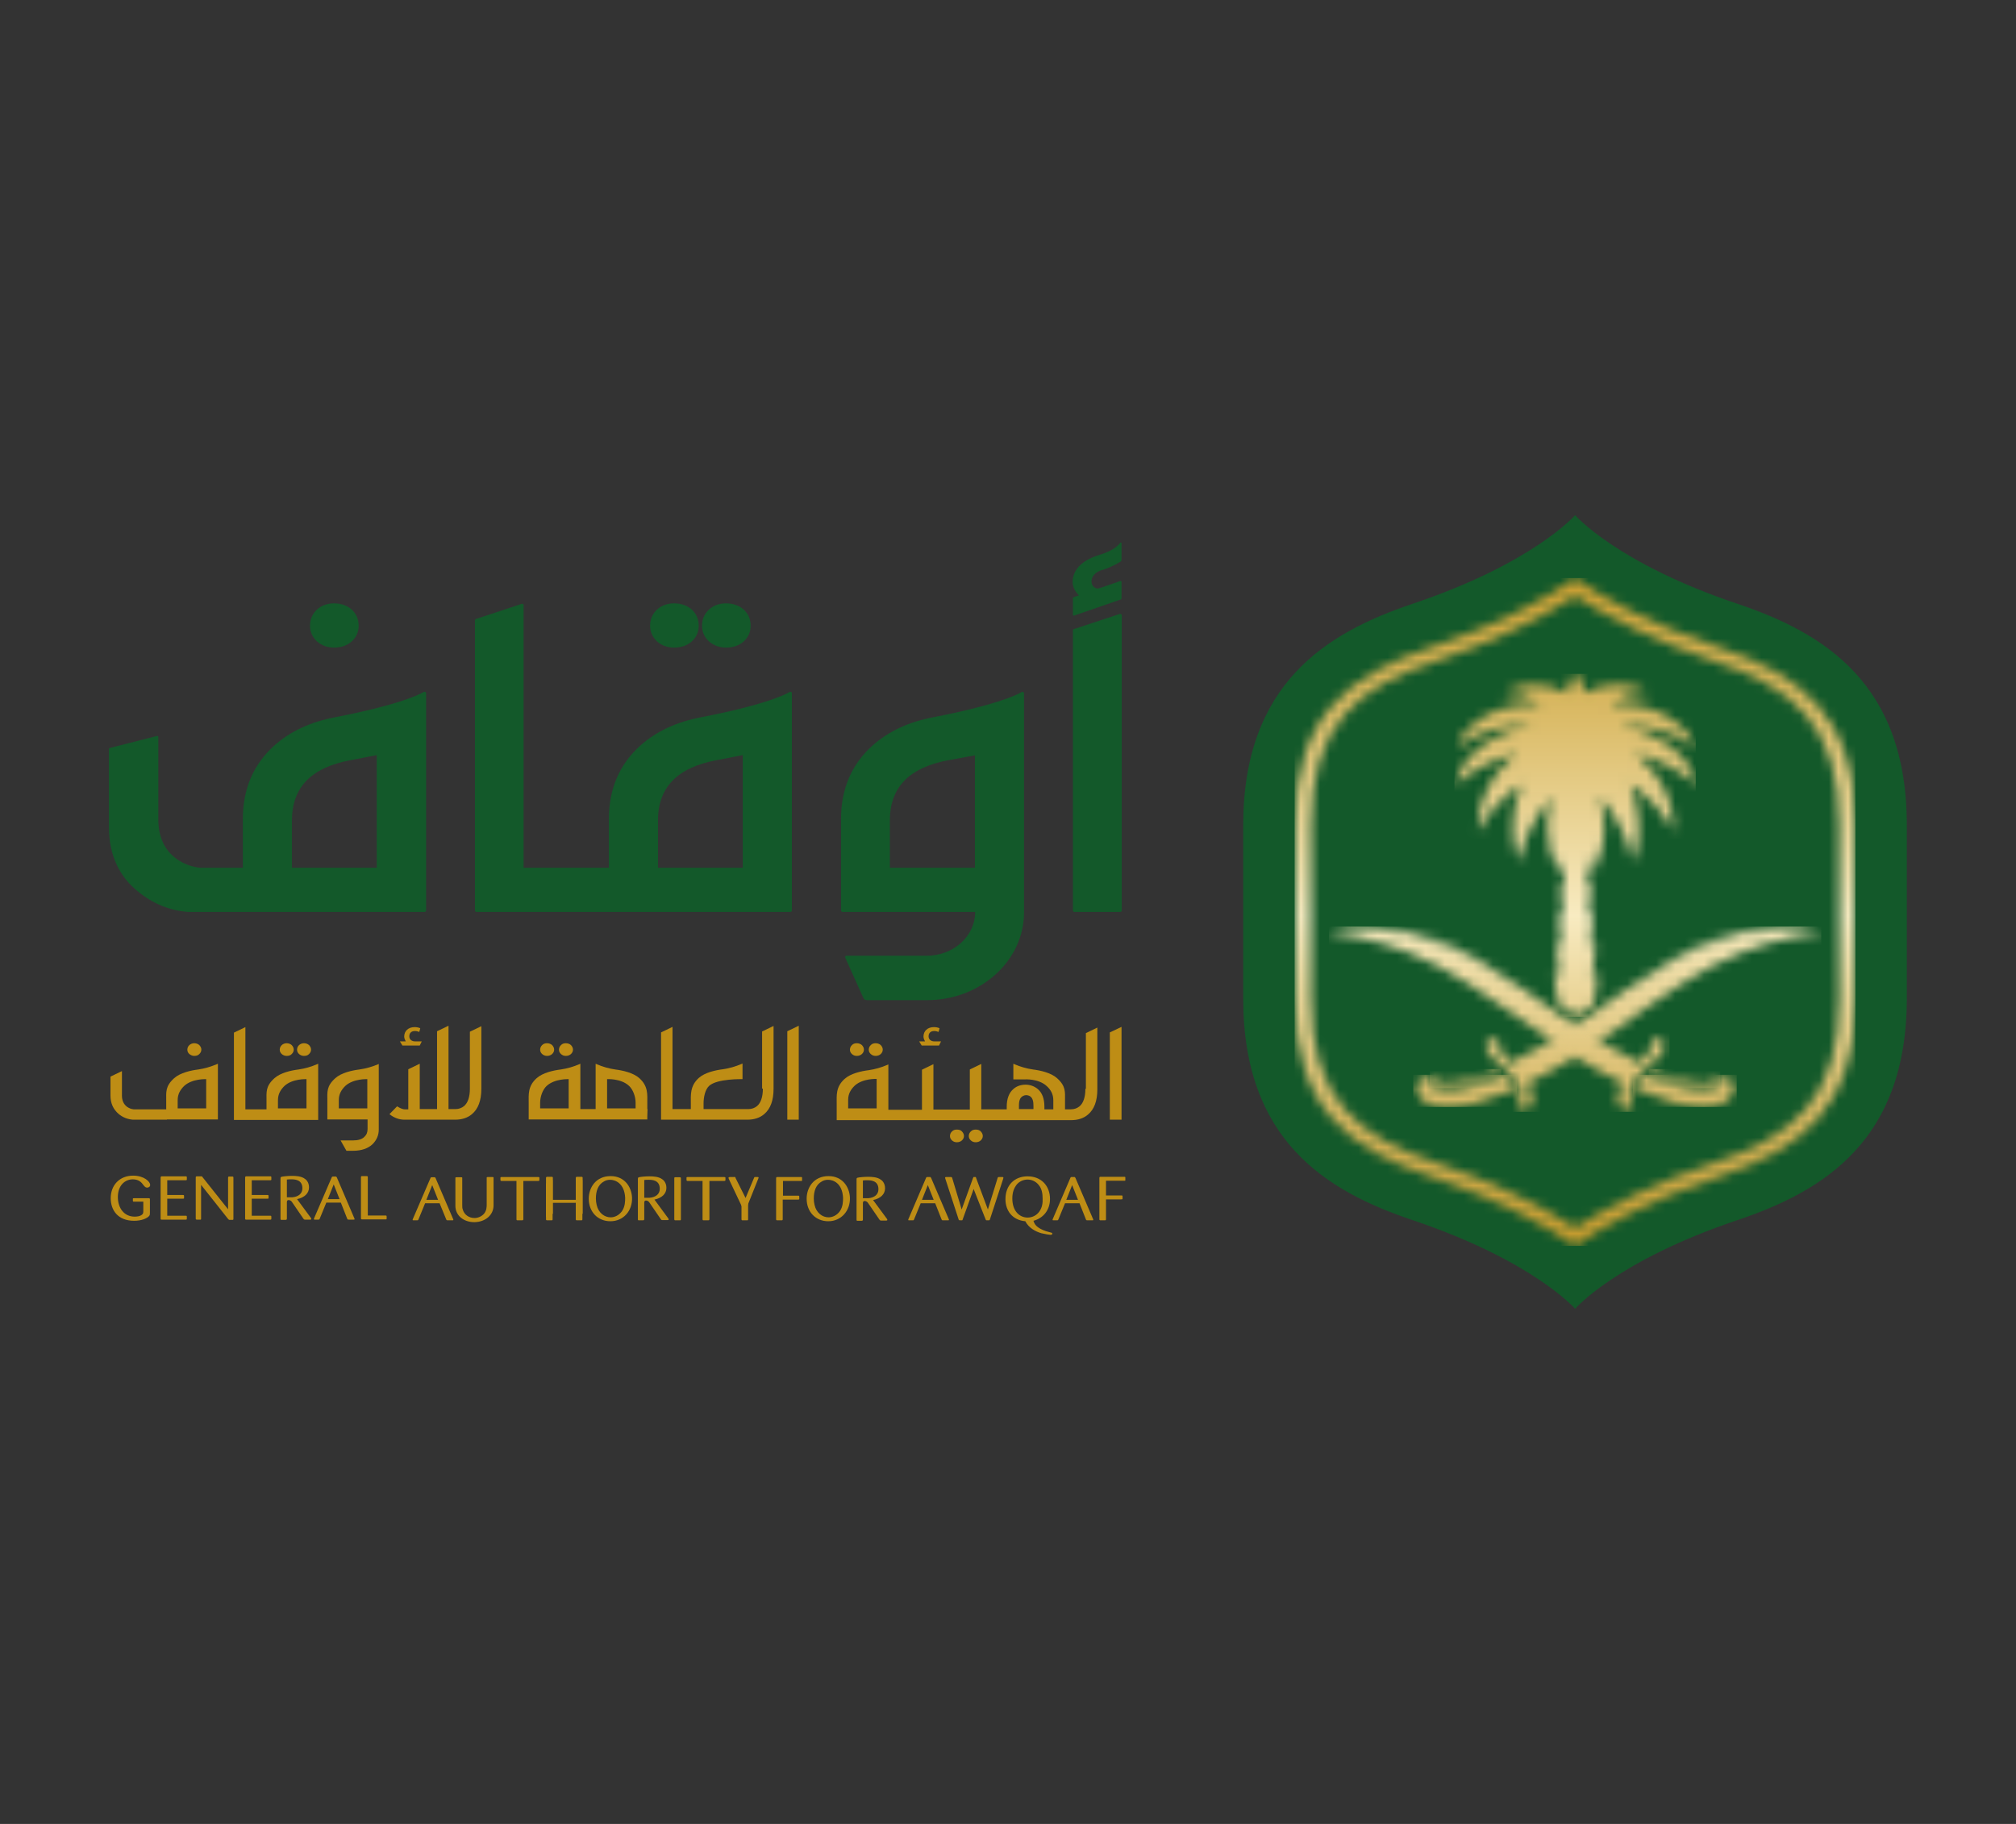 <svg width="210" height="190" viewBox="0 0 210 190" fill="none" xmlns="http://www.w3.org/2000/svg">
<rect x="0" y="0" width="210" height="190" fill="#333333" stroke="none"/>
<path d="M180.992 62.901C168.424 58.679 164.076 53.665 164.076 53.665C164.076 53.665 159.727 58.679 147.133 62.901C138.144 65.924 129.5 71.226 129.5 85.98V95V104.02C129.5 118.798 138.144 124.076 147.133 127.098C159.701 131.321 164.076 136.335 164.076 136.335C164.076 136.335 168.424 131.321 180.992 127.098C189.981 124.076 198.625 118.774 198.625 104.02V95V85.98C198.652 71.202 189.981 65.924 180.992 62.901Z" fill="#13592A"/>
<path d="M34.788 67.46C35.53 67.46 36.167 67.244 36.644 66.812C37.121 66.38 37.36 65.828 37.36 65.181C37.36 64.509 37.121 63.957 36.644 63.501C36.14 63.069 35.53 62.853 34.788 62.853C34.099 62.853 33.489 63.069 33.011 63.501C32.534 63.957 32.295 64.509 32.295 65.181C32.295 65.828 32.534 66.356 33.011 66.812C33.515 67.244 34.099 67.46 34.788 67.46Z" fill="#13592A"/>
<path d="M70.212 67.46C70.954 67.46 71.591 67.244 72.068 66.812C72.546 66.38 72.784 65.828 72.784 65.181C72.784 64.509 72.546 63.957 72.068 63.501C71.564 63.069 70.954 62.853 70.212 62.853C69.523 62.853 68.913 63.069 68.436 63.501C67.958 63.957 67.72 64.509 67.72 65.181C67.72 65.828 67.958 66.356 68.436 66.812C68.913 67.244 69.523 67.46 70.212 67.46Z" fill="#13592A"/>
<path d="M75.621 67.46C76.364 67.46 77 67.244 77.477 66.812C77.954 66.38 78.193 65.828 78.193 65.181C78.193 64.509 77.954 63.957 77.477 63.501C76.974 63.069 76.364 62.853 75.621 62.853C74.932 62.853 74.322 63.069 73.845 63.501C73.367 63.957 73.129 64.509 73.129 65.181C73.129 65.828 73.367 66.356 73.845 66.812C74.349 67.244 74.932 67.46 75.621 67.46Z" fill="#13592A"/>
<path d="M106.432 72.09C105.769 72.474 103.489 73.505 97.151 74.728C94.686 75.208 92.591 76.144 90.867 77.679C88.693 79.647 87.606 82.189 87.606 85.332V94.832C87.606 94.928 87.686 95 87.792 95H101.58C101.58 97.519 99.326 99.558 96.542 99.558H88.163C88.083 99.558 88.004 99.654 88.03 99.726L89.939 103.972C89.992 104.116 90.151 104.188 90.311 104.188H96.568C102.136 104.188 106.67 100.086 106.67 95.048V72.258C106.67 72.09 106.538 72.018 106.432 72.09ZM101.553 90.394H92.697V85.428C92.697 83.461 93.386 81.901 94.765 80.822C95.136 80.534 95.587 80.246 96.171 79.982C96.966 79.623 97.814 79.383 98.663 79.215L101.553 78.687V90.394Z" fill="#13592A"/>
<path d="M82.25 72.09C81.587 72.474 79.307 73.505 72.97 74.728C70.504 75.208 68.409 76.144 66.686 77.679C64.511 79.647 63.424 82.189 63.424 85.332V90.394H54.542V63.022C54.542 62.95 54.462 62.877 54.356 62.901L49.557 64.485C49.504 64.509 49.477 64.557 49.477 64.605V94.856C49.477 94.928 49.557 95 49.636 95H63.61H77.398H82.329C82.409 95 82.489 94.928 82.489 94.856V93.921V72.21C82.489 72.09 82.356 72.018 82.25 72.09ZM77.398 90.394H68.542V85.428C68.542 83.461 69.231 81.901 70.61 80.822C70.981 80.534 71.432 80.246 72.015 79.982C72.811 79.623 73.659 79.383 74.508 79.215L77.371 78.663V90.394H77.398Z" fill="#13592A"/>
<path d="M44.121 72.09C43.458 72.474 41.178 73.505 34.841 74.728C32.375 75.208 30.28 76.144 28.557 77.679C26.383 79.647 25.296 82.189 25.296 85.332V90.394H21.583H20.841C19.939 90.298 19.117 89.986 18.375 89.458C17.129 88.547 16.492 87.179 16.492 85.332V76.768C16.492 76.696 16.413 76.648 16.333 76.672L11.428 77.919C11.375 77.943 11.348 77.967 11.348 78.015V86.124C11.348 89.002 12.356 91.258 14.398 92.889C15.936 94.136 17.659 94.856 19.621 95H21.212H33.621H44.227C44.307 95 44.386 94.928 44.386 94.856V72.21C44.386 72.09 44.227 72.018 44.121 72.09ZM39.269 90.394H30.811H30.413V85.428C30.413 83.461 31.102 81.901 32.481 80.822C32.852 80.534 33.303 80.246 33.886 79.982C34.682 79.623 35.53 79.383 36.379 79.215L39.242 78.663V90.394H39.269Z" fill="#13592A"/>
<path d="M116.64 63.957L111.841 65.54C111.788 65.564 111.761 65.612 111.761 65.66V94.856C111.761 94.928 111.841 95 111.92 95H116.693C116.773 95 116.852 94.928 116.852 94.856V64.077C116.826 63.981 116.72 63.933 116.64 63.957Z" fill="#13592A"/>
<path d="M111.894 64.125L116.746 62.446C116.799 62.422 116.826 62.398 116.826 62.35V60.623C116.826 60.55 116.746 60.502 116.693 60.526L111.841 62.206C111.788 62.23 111.761 62.254 111.761 62.302V64.029C111.735 64.101 111.814 64.149 111.894 64.125Z" fill="#13592A"/>
<path d="M116.826 56.568V58.319C116.826 58.391 116.799 58.463 116.72 58.511C116.428 58.679 115.606 59.159 114.89 59.351C113.167 59.783 113.511 61.582 114.652 61.27C115.765 60.958 112.689 63.237 112.716 63.189C112.769 63.165 112.822 62.374 112.822 62.374C112.822 62.374 111.735 61.702 111.735 60.647C111.735 59.591 112.371 58.463 114.545 57.792C115.924 57.384 116.481 56.832 116.693 56.544C116.746 56.496 116.826 56.52 116.826 56.568Z" fill="#13592A"/>
<mask id="mask0_2_855" style="mask-type:luminance" maskUnits="userSpaceOnUse" x="134" y="60" width="60" height="70">
<path d="M149.598 121.125C141.538 118.414 136.553 114.6 136.553 104.02V95V85.98C136.553 75.376 141.538 71.562 149.598 68.875C155.167 67.004 160.125 64.677 164.076 62.11C168.027 64.677 172.985 67.004 178.553 68.875C186.614 71.586 191.598 75.4 191.598 85.98V95V104.02C191.598 114.624 186.614 118.414 178.553 121.125C172.985 122.996 168.027 125.323 164.076 127.89C160.125 125.323 155.14 122.996 149.598 121.125ZM149.015 67.436C140.53 70.29 134.883 74.537 134.883 85.98V104.02C134.883 115.463 140.53 119.71 149.015 122.564C156.227 124.987 161.053 127.698 164.076 129.785C167.098 127.674 171.924 124.987 179.136 122.564C187.568 119.734 193.216 115.511 193.269 104.212V85.812C193.216 74.513 187.568 70.29 179.136 67.46C171.924 65.037 167.098 62.326 164.076 60.239C161.027 62.326 156.201 65.037 149.015 67.436Z" fill="white"/>
</mask>
<g mask="url(#mask0_2_855)">
<path d="M193.269 60.215H134.856V129.785H193.269V60.215Z" fill="url(#paint0_linear_2_855)"/>
</g>
<mask id="mask1_2_855" style="mask-type:luminance" maskUnits="userSpaceOnUse" x="151" y="70" width="26" height="36">
<path d="M164.076 70.195C164.049 70.195 164.023 70.195 164.023 70.218C163.996 70.266 163.943 70.338 163.917 70.362C163.598 70.914 163.333 71.49 163.201 72.114C163.201 72.162 163.121 72.186 163.095 72.162C162.193 71.634 161.08 71.322 159.886 71.322C158.72 71.322 157.659 71.61 156.758 72.066C156.705 72.09 156.731 72.162 156.784 72.186C158.11 72.258 159.356 72.641 160.364 73.289C160.417 73.313 160.39 73.409 160.311 73.385C160.072 73.361 159.833 73.361 159.595 73.361C155.962 73.337 152.86 75.184 151.773 77.679C151.746 77.727 151.826 77.775 151.905 77.751C153.761 76.384 156.36 75.496 159.223 75.544C159.303 75.544 159.33 75.64 159.25 75.664C155.405 76.36 152.383 78.663 151.587 81.614C151.561 81.662 151.667 81.71 151.72 81.662C153.284 80.294 155.352 79.191 157.739 78.519C157.818 78.495 157.871 78.567 157.818 78.615C155.458 80.582 154 83.101 153.947 86.052C153.947 86.148 153.947 86.268 153.947 86.364C153.947 86.436 154.053 86.46 154.08 86.412C155.034 84.66 156.492 83.125 158.295 81.806C158.348 81.758 158.428 81.806 158.428 81.877C157.898 83.173 157.606 84.564 157.58 86.028C157.553 87.227 157.739 88.403 158.083 89.554C158.11 89.626 158.216 89.626 158.242 89.554C158.773 87.251 159.886 85.116 161.477 83.245C161.53 83.197 161.636 83.221 161.61 83.293C161.345 84.205 161.212 85.14 161.186 86.1C161.186 87.779 161.583 89.386 162.326 90.874C162.352 90.946 162.458 90.922 162.458 90.85C162.511 90.25 162.617 89.674 162.75 89.099C162.83 90.106 162.883 91.138 162.962 92.145C162.962 92.169 162.962 92.169 162.936 92.169C162.83 92.169 162.723 92.169 162.591 92.169C162.564 92.169 162.564 92.193 162.564 92.193C162.644 93.225 162.723 94.232 162.83 95.264C162.83 95.288 162.83 95.288 162.803 95.288H162.75C162.75 95.288 162.75 95.288 162.723 95.288C162.617 95.288 162.511 95.288 162.379 95.288C162.352 95.288 162.352 95.312 162.352 95.312C162.458 96.343 162.538 97.351 162.644 98.383V98.407C162.591 98.407 162.511 98.407 162.458 98.407H162.432C162.326 98.407 162.22 98.407 162.114 98.407C162.087 98.407 162.087 98.431 162.087 98.431C162.193 99.462 162.326 100.494 162.458 101.501V101.525C162.405 101.525 162.326 101.525 162.246 101.525H162.22C162.114 101.525 162.008 101.525 161.902 101.525C161.875 101.525 161.875 101.549 161.875 101.549C162.008 102.581 162.299 104.548 162.299 104.548L164.155 105.867L166.011 104.668C166.011 104.668 166.277 102.605 166.436 101.549C166.436 101.525 166.436 101.525 166.409 101.525C166.303 101.525 166.197 101.525 166.091 101.525C166.091 101.525 166.091 101.525 166.064 101.525C165.985 101.525 165.932 101.525 165.852 101.525V101.501C165.985 100.47 166.091 99.438 166.223 98.407C166.223 98.383 166.197 98.383 166.197 98.383C166.091 98.383 165.985 98.383 165.879 98.383C165.879 98.383 165.879 98.383 165.852 98.383C165.799 98.383 165.72 98.383 165.667 98.383V98.359C165.773 97.327 165.879 96.296 165.958 95.264C165.958 95.24 165.958 95.24 165.932 95.24C165.826 95.24 165.72 95.24 165.587 95.24C165.561 95.24 165.534 95.24 165.508 95.24H165.481C165.561 94.208 165.64 93.177 165.746 92.145C165.746 92.121 165.746 92.121 165.72 92.121C165.614 92.121 165.508 92.121 165.375 92.121H165.348L165.322 92.097C165.402 91.09 165.455 90.058 165.534 89.05C165.693 89.626 165.773 90.202 165.826 90.802C165.826 90.874 165.932 90.874 165.958 90.826C166.701 89.338 167.125 87.731 167.098 86.052C167.098 85.092 166.939 84.157 166.674 83.245C166.648 83.173 166.754 83.149 166.807 83.197C168.398 85.092 169.511 87.203 170.042 89.53C170.068 89.602 170.174 89.602 170.201 89.53C170.545 88.379 170.731 87.203 170.705 86.004C170.678 84.54 170.386 83.149 169.856 81.853C169.83 81.806 169.909 81.758 169.989 81.782C171.792 83.077 173.25 84.636 174.205 86.388C174.231 86.436 174.337 86.412 174.337 86.364C174.337 86.268 174.337 86.148 174.337 86.052C174.284 83.125 172.826 80.582 170.492 78.615C170.439 78.567 170.492 78.495 170.572 78.519C172.932 79.191 175.027 80.294 176.591 81.662C176.644 81.71 176.723 81.662 176.723 81.614C175.928 78.663 172.905 76.36 169.061 75.664C168.981 75.64 168.981 75.544 169.087 75.544C171.951 75.496 174.549 76.384 176.405 77.751C176.458 77.799 176.564 77.751 176.538 77.679C175.451 75.184 172.348 73.337 168.716 73.361C168.477 73.361 168.239 73.385 168 73.385C167.92 73.385 167.894 73.313 167.947 73.265C168.955 72.641 170.174 72.234 171.527 72.162C171.606 72.162 171.633 72.09 171.553 72.042C170.652 71.562 169.564 71.274 168.424 71.298C167.231 71.298 166.117 71.61 165.216 72.138C165.163 72.162 165.11 72.138 165.11 72.09C164.951 71.466 164.712 70.89 164.394 70.338C164.367 70.314 164.341 70.242 164.288 70.195C164.129 70.195 164.102 70.195 164.076 70.195Z" fill="white"/>
</mask>
<g mask="url(#mask1_2_855)">
<path d="M176.644 70.195H151.508V105.915H176.644V70.195Z" fill="url(#paint1_linear_2_855)"/>
</g>
<mask id="mask2_2_855" style="mask-type:luminance" maskUnits="userSpaceOnUse" x="148" y="111" width="9" height="3">
<path d="M154.636 111.913C152.754 112.609 151.561 112.801 150.871 112.824C150.102 112.848 149.811 112.705 149.731 112.681C149.678 112.561 149.572 112.465 149.466 112.393C149.466 112.393 149.333 112.297 149.174 112.345C149.121 112.369 149.042 112.393 148.989 112.465C148.936 112.513 148.909 112.609 148.909 112.705C148.909 112.801 148.962 112.896 149.042 112.968C149.095 113.016 149.148 113.04 149.201 113.064C149.254 113.088 149.333 113.136 149.386 113.16C149.519 113.208 149.678 113.256 149.837 113.28C149.996 113.304 150.182 113.328 150.367 113.328C150.553 113.328 150.739 113.328 150.951 113.328C151.348 113.304 151.773 113.232 152.25 113.136C153.152 112.944 154.159 112.609 155.22 112.177C155.591 112.033 155.989 111.865 156.386 111.673C156.36 111.625 156.068 111.361 156.042 111.337C155.564 111.577 155.087 111.745 154.636 111.913Z" fill="white"/>
</mask>
<g mask="url(#mask2_2_855)">
<path d="M156.386 111.361H148.936V113.352H156.386V111.361Z" fill="url(#paint2_linear_2_855)"/>
</g>
<mask id="mask3_2_855" style="mask-type:luminance" maskUnits="userSpaceOnUse" x="147" y="111" width="12" height="5">
<path d="M155.379 112.513C154.292 112.92 153.258 113.232 152.303 113.4C152.064 113.448 151.826 113.472 151.614 113.496C151.402 113.52 151.163 113.544 150.977 113.544C150.553 113.544 150.182 113.52 149.837 113.448C149.678 113.4 149.519 113.352 149.36 113.28C149.28 113.256 149.227 113.208 149.174 113.16C149.121 113.112 149.068 113.088 149.015 113.04C148.962 112.992 148.936 112.944 148.909 112.872C148.883 112.824 148.883 112.753 148.883 112.705C148.883 112.585 148.936 112.489 148.989 112.417C149.042 112.345 149.121 112.297 149.201 112.297C149.254 112.297 149.307 112.297 149.333 112.297C149.042 112.129 148.644 112.105 148.299 112.249C147.239 112.657 147.557 113.736 147.689 114C147.981 114.6 148.644 115.056 149.545 115.247C149.917 115.319 150.288 115.367 150.739 115.367C152.462 115.367 154.716 114.768 157.42 113.592C157.527 113.544 157.633 113.496 157.739 113.448C157.792 113.424 158.057 113.304 158.057 113.304C157.924 113.184 157.686 112.92 157.473 112.705C157.235 112.441 156.89 112.105 156.731 111.985C156.705 111.961 155.83 112.321 155.379 112.513Z" fill="white"/>
</mask>
<g mask="url(#mask3_2_855)">
<path d="M158.03 111.961H147.212V115.319H158.03V111.961Z" fill="url(#paint3_linear_2_855)"/>
</g>
<mask id="mask4_2_855" style="mask-type:luminance" maskUnits="userSpaceOnUse" x="154" y="96" width="36" height="20">
<path d="M170.28 102.965C170.439 102.869 170.572 102.773 170.731 102.653C170.89 102.557 171.023 102.461 171.182 102.365C171.341 102.269 171.473 102.173 171.633 102.077C171.924 101.885 172.216 101.693 172.534 101.501C173.144 101.117 173.727 100.758 174.337 100.398C174.947 100.038 175.53 99.702 176.14 99.39C177.333 98.742 178.553 98.215 179.746 97.807C179.826 97.783 179.905 97.759 179.958 97.735C179.985 97.735 180.038 97.711 180.064 97.711C180.091 97.711 180.144 97.687 180.17 97.687C180.25 97.663 180.33 97.639 180.383 97.615C180.462 97.591 180.542 97.567 180.595 97.543C180.621 97.543 180.674 97.519 180.701 97.519C180.727 97.519 180.78 97.495 180.807 97.495C180.886 97.471 180.966 97.447 181.019 97.447C181.098 97.423 181.178 97.423 181.231 97.399C181.258 97.399 181.311 97.375 181.337 97.375L181.443 97.351C181.523 97.327 181.602 97.327 181.655 97.303C181.735 97.279 181.788 97.279 181.867 97.255C181.894 97.255 181.947 97.231 181.973 97.231C182 97.231 182.053 97.207 182.08 97.207C182.159 97.183 182.212 97.183 182.292 97.159C182.583 97.111 182.848 97.063 183.114 97.015C183.67 96.919 184.201 96.871 184.705 96.823C185.208 96.775 185.765 96.799 186.216 96.799C186.693 96.799 187.144 96.847 187.542 96.895C187.117 96.871 186.64 96.847 186.136 96.847C185.686 96.847 185.208 96.871 184.705 96.919C184.201 96.967 183.67 97.015 183.14 97.111C182.875 97.159 182.583 97.207 182.318 97.255C182.239 97.279 182.186 97.279 182.106 97.303C182.08 97.303 182.027 97.327 182 97.327C181.973 97.327 181.92 97.351 181.894 97.351C181.814 97.375 181.761 97.375 181.682 97.399C181.602 97.423 181.549 97.423 181.47 97.447C181.443 97.447 181.39 97.471 181.364 97.471C181.337 97.471 181.284 97.495 181.258 97.495C181.178 97.519 181.098 97.543 181.045 97.543C180.966 97.567 180.886 97.591 180.833 97.591C180.807 97.591 180.754 97.615 180.727 97.615C180.701 97.615 180.648 97.639 180.621 97.639C180.542 97.663 180.489 97.687 180.409 97.711C180.33 97.735 180.25 97.759 180.197 97.783C180.17 97.783 180.117 97.807 180.091 97.807C180.064 97.807 180.011 97.831 179.985 97.831C179.905 97.855 179.826 97.879 179.773 97.903C175.928 99.054 171.314 102.365 169.883 103.229C170.015 103.157 170.148 103.061 170.28 102.965ZM184.625 96.559C182.61 96.679 180.462 97.159 178.261 97.999C175.583 99.03 173.038 100.638 169.989 102.701C166.621 105.004 163.731 107.163 161.026 108.746C159.701 109.514 158.455 110.186 157.288 110.737C155.883 109.346 156.121 108.458 156.121 108.458C155.538 108.074 155.087 108.314 155.087 108.314C154.239 108.938 155.087 109.874 156.174 110.857C156.254 110.929 156.784 111.409 156.811 111.409C156.917 111.505 157.739 112.273 157.924 112.561C157.951 112.585 158.004 112.705 158.03 112.729C158.879 114.072 158.004 115.08 158.004 115.08C158.693 115.799 159.117 115.487 159.117 115.487C159.913 115.056 159.78 113.928 159.117 112.848C162.697 111.097 166.913 108.41 171.712 104.812C172.852 103.948 173.992 103.205 175.106 102.533C177.201 101.141 179.295 100.086 181.311 99.27C184.917 97.783 188.894 97.159 189.636 97.231C189.716 97.231 189.716 97.159 189.663 97.135C189.636 97.135 189.636 97.111 189.61 97.111C189.504 97.087 189.106 96.967 188.761 96.871C187.833 96.607 186.826 96.511 185.765 96.511C185.367 96.511 184.996 96.535 184.625 96.559Z" fill="white"/>
</mask>
<g mask="url(#mask4_2_855)">
<path d="M189.716 96.511H154.239V115.823H189.716V96.511Z" fill="url(#paint4_linear_2_855)"/>
</g>
<mask id="mask5_2_855" style="mask-type:luminance" maskUnits="userSpaceOnUse" x="171" y="111" width="9" height="3">
<path d="M171.739 111.697C172.136 111.865 172.508 112.033 172.905 112.201C173.966 112.633 174.973 112.944 175.875 113.16C176.326 113.256 176.777 113.328 177.174 113.352C177.386 113.352 177.572 113.376 177.758 113.352C177.943 113.352 178.129 113.328 178.288 113.304C178.447 113.28 178.606 113.232 178.739 113.184C178.792 113.16 178.871 113.136 178.924 113.088C178.977 113.04 179.03 113.016 179.083 112.992C179.163 112.92 179.216 112.824 179.216 112.729C179.216 112.633 179.189 112.561 179.136 112.489C179.083 112.417 179.03 112.393 178.951 112.369C178.792 112.321 178.659 112.417 178.659 112.417C178.553 112.489 178.473 112.609 178.394 112.705C178.314 112.753 178.023 112.896 177.254 112.848C176.564 112.824 175.371 112.633 173.489 111.937C173.038 111.769 172.561 111.577 172.083 111.361C172.083 111.385 171.792 111.649 171.739 111.697Z" fill="white"/>
</mask>
<g mask="url(#mask5_2_855)">
<path d="M179.189 111.361H171.739V113.352H179.189V111.361Z" fill="url(#paint5_linear_2_855)"/>
</g>
<mask id="mask6_2_855" style="mask-type:luminance" maskUnits="userSpaceOnUse" x="170" y="111" width="11" height="5">
<path d="M170.678 112.681C170.439 112.896 170.201 113.16 170.095 113.28C170.095 113.28 170.36 113.4 170.439 113.424C170.545 113.472 170.652 113.52 170.758 113.568C173.436 114.744 175.716 115.343 177.439 115.343C177.864 115.343 178.261 115.295 178.633 115.223C179.534 115.032 180.197 114.6 180.489 113.976C180.621 113.712 180.939 112.633 179.879 112.225C179.534 112.081 179.163 112.105 178.845 112.273C178.871 112.273 178.924 112.273 178.977 112.273C179.057 112.297 179.136 112.321 179.189 112.393C179.242 112.465 179.295 112.561 179.295 112.681C179.295 112.729 179.295 112.801 179.269 112.848C179.242 112.896 179.216 112.968 179.163 113.016C179.11 113.064 179.057 113.112 179.004 113.136C178.951 113.184 178.871 113.208 178.818 113.256C178.686 113.328 178.527 113.376 178.341 113.424C177.996 113.496 177.598 113.544 177.201 113.52C176.989 113.52 176.777 113.496 176.538 113.472C176.326 113.448 176.087 113.424 175.848 113.376C174.894 113.208 173.86 112.896 172.773 112.489C172.322 112.321 171.447 111.961 171.447 111.961C171.288 112.081 170.943 112.417 170.678 112.681Z" fill="white"/>
</mask>
<g mask="url(#mask6_2_855)">
<path d="M180.913 111.961H170.095V115.319H180.913V111.961Z" fill="url(#paint6_linear_2_855)"/>
</g>
<mask id="mask7_2_855" style="mask-type:luminance" maskUnits="userSpaceOnUse" x="138" y="96" width="36" height="20">
<path d="M141.856 96.727C142.307 96.727 142.864 96.703 143.367 96.751C143.871 96.799 144.402 96.847 144.958 96.943C145.223 96.991 145.515 97.039 145.807 97.087C145.886 97.111 145.939 97.111 146.019 97.135C146.045 97.135 146.098 97.159 146.125 97.159C146.152 97.159 146.205 97.183 146.231 97.183C146.311 97.207 146.364 97.207 146.443 97.231C146.523 97.255 146.576 97.255 146.655 97.279C146.682 97.279 146.735 97.303 146.761 97.303C146.788 97.303 146.841 97.327 146.867 97.327C146.947 97.351 147 97.351 147.08 97.375C147.159 97.399 147.239 97.423 147.292 97.423C147.318 97.423 147.371 97.447 147.398 97.447C147.424 97.447 147.477 97.471 147.504 97.471C147.583 97.495 147.663 97.519 147.716 97.543C147.795 97.567 147.875 97.591 147.928 97.615C147.955 97.615 148.008 97.639 148.034 97.639C148.061 97.639 148.114 97.663 148.14 97.663C148.22 97.687 148.299 97.711 148.352 97.735C149.545 98.143 150.765 98.671 151.958 99.318C152.568 99.63 153.152 99.99 153.761 100.326C154.371 100.686 154.955 101.045 155.564 101.429C155.856 101.621 156.174 101.813 156.466 102.005C156.625 102.101 156.758 102.197 156.917 102.293C157.076 102.389 157.208 102.485 157.367 102.581C157.527 102.677 157.659 102.773 157.818 102.893C157.951 102.989 158.083 103.085 158.242 103.181C156.811 102.293 152.197 98.982 148.352 97.855C148.273 97.831 148.193 97.807 148.14 97.783C148.114 97.783 148.061 97.759 148.034 97.759C148.008 97.759 147.955 97.735 147.928 97.735C147.849 97.711 147.769 97.687 147.716 97.663C147.636 97.639 147.557 97.615 147.504 97.591C147.477 97.591 147.424 97.567 147.398 97.567C147.371 97.567 147.318 97.543 147.292 97.543C147.212 97.519 147.133 97.495 147.08 97.495C147 97.471 146.92 97.447 146.867 97.447C146.841 97.447 146.788 97.423 146.761 97.423C146.735 97.423 146.682 97.399 146.655 97.399C146.576 97.375 146.523 97.375 146.443 97.351C146.364 97.327 146.311 97.327 146.231 97.303C146.205 97.303 146.152 97.279 146.125 97.279C146.098 97.279 146.045 97.255 146.019 97.255C145.939 97.231 145.886 97.231 145.807 97.207C145.515 97.159 145.25 97.087 144.985 97.063C144.455 96.967 143.924 96.919 143.42 96.871C142.917 96.823 142.439 96.799 141.989 96.799C141.485 96.799 141.008 96.823 140.583 96.847C140.928 96.775 141.379 96.727 141.856 96.727ZM139.39 96.871C139.045 96.967 138.648 97.087 138.542 97.111C138.515 97.111 138.515 97.111 138.489 97.135C138.436 97.159 138.436 97.255 138.515 97.231C139.258 97.159 143.235 97.783 146.841 99.27C148.856 100.11 150.951 101.141 153.045 102.533C154.159 103.205 155.299 103.972 156.439 104.812C161.212 108.386 165.455 111.097 169.034 112.848C168.371 113.928 168.239 115.056 169.034 115.487C169.034 115.487 169.432 115.799 170.148 115.08C170.148 115.08 169.273 114.072 170.121 112.729C170.148 112.705 170.201 112.585 170.227 112.561C170.439 112.249 171.261 111.481 171.341 111.409C171.341 111.409 171.871 110.929 171.977 110.857C173.064 109.874 173.913 108.938 173.064 108.314C173.064 108.314 172.614 108.051 172.03 108.458C172.03 108.458 172.269 109.346 170.864 110.737C169.697 110.186 168.451 109.514 167.125 108.746C164.42 107.163 161.53 105.004 158.163 102.701C155.14 100.614 152.595 99.03 149.89 97.999C147.689 97.159 145.568 96.679 143.527 96.559C143.155 96.535 142.784 96.535 142.413 96.535C141.326 96.511 140.318 96.631 139.39 96.871Z" fill="white"/>
</mask>
<g mask="url(#mask7_2_855)">
<path d="M173.913 96.511H138.436V115.823H173.913V96.511Z" fill="url(#paint7_linear_2_855)"/>
</g>
<path d="M31.659 109.994C31.871 109.994 32.057 109.946 32.189 109.802C32.322 109.682 32.401 109.514 32.401 109.346C32.401 109.154 32.322 109.01 32.189 108.866C32.057 108.746 31.871 108.674 31.659 108.674C31.474 108.674 31.288 108.746 31.155 108.866C31.023 108.986 30.943 109.154 30.943 109.346C30.943 109.538 31.023 109.682 31.155 109.802C31.288 109.922 31.474 109.994 31.659 109.994Z" fill="#BE8D15"/>
<path d="M29.856 109.994C30.068 109.994 30.254 109.946 30.386 109.802C30.519 109.682 30.599 109.514 30.599 109.346C30.599 109.154 30.519 109.01 30.386 108.866C30.254 108.746 30.068 108.674 29.856 108.674C29.671 108.674 29.485 108.746 29.352 108.866C29.22 108.986 29.14 109.154 29.14 109.346C29.14 109.538 29.22 109.682 29.352 109.802C29.485 109.922 29.671 109.994 29.856 109.994Z" fill="#BE8D15"/>
<path d="M48.947 113.4C48.947 114.264 48.735 114.888 48.337 115.223C48.099 115.415 47.807 115.535 47.436 115.535H47.197H47.064H46.72V106.851L45.526 107.427V115.535H43.724V110.809L42.53 111.385V115.559H42.133C41.974 115.559 41.708 115.463 41.364 115.247L40.568 116.063C41.045 116.447 41.576 116.639 42.133 116.639H47.064H47.197H47.409C48.125 116.639 48.708 116.447 49.159 116.063C49.822 115.511 50.14 114.624 50.14 113.424V106.899L48.947 107.475V113.4Z" fill="#BE8D15"/>
<path d="M56.981 109.994C57.193 109.994 57.379 109.922 57.511 109.802C57.644 109.682 57.724 109.514 57.724 109.346C57.724 109.154 57.644 109.01 57.511 108.866C57.379 108.746 57.193 108.674 56.981 108.674C56.795 108.674 56.61 108.722 56.477 108.866C56.345 108.986 56.265 109.154 56.265 109.346C56.265 109.538 56.345 109.682 56.477 109.802C56.61 109.922 56.795 109.994 56.981 109.994Z" fill="#BE8D15"/>
<path d="M58.943 109.994C59.155 109.994 59.341 109.922 59.474 109.802C59.606 109.682 59.686 109.514 59.686 109.346C59.686 109.154 59.606 109.01 59.474 108.866C59.341 108.746 59.155 108.674 58.943 108.674C58.758 108.674 58.572 108.722 58.439 108.866C58.307 108.986 58.227 109.154 58.227 109.346C58.227 109.538 58.307 109.682 58.439 109.802C58.572 109.922 58.731 109.994 58.943 109.994Z" fill="#BE8D15"/>
<path d="M67.428 114.912C67.428 114.024 67.534 113.16 66.606 112.321C65.97 111.745 64.856 111.505 64.087 111.409C63.424 111.313 62.761 111.121 62.151 110.857L62.045 110.809V115.535H60.455V110.809L60.349 110.857C59.739 111.121 59.076 111.313 58.413 111.409C57.644 111.505 56.53 111.745 55.894 112.321C54.966 113.16 55.072 114.024 55.072 114.912V116.615H55.205H67.428V116.303L67.454 115.535H67.428V114.912ZM59.261 115.463H56.265V114.864C56.265 114.24 56.53 113.496 56.955 113.112C57.803 112.345 59.235 112.417 59.235 112.417V115.463H59.261ZM66.235 115.463H63.239V112.417C63.239 112.417 64.671 112.321 65.519 113.112C65.943 113.496 66.208 114.24 66.208 114.864V115.463H66.235Z" fill="#BE8D15"/>
<path d="M79.466 113.4C79.466 114.264 79.254 114.888 78.856 115.223C78.617 115.415 78.326 115.535 77.954 115.535H77.689H77.557H73.474H73.288V114.936C73.288 114.312 73.447 113.496 73.871 113.112C74.72 112.345 77.345 112.417 77.345 112.417V110.785L77.239 110.833C76.629 111.097 75.966 111.289 75.303 111.385C74.534 111.481 73.421 111.721 72.784 112.297C71.856 113.136 71.962 114.096 71.962 114.984V115.535H71.167H71.034H70.053V106.971L68.86 107.547V116.639H71.034H71.167H77.504H77.61H77.849C78.564 116.639 79.148 116.447 79.599 116.063C80.261 115.511 80.579 114.624 80.579 113.424V106.875L79.386 107.451V113.4H79.466Z" fill="#BE8D15"/>
<path d="M82.011 116.639H83.204V106.851L82.011 107.427V116.639Z" fill="#BE8D15"/>
<path d="M89.25 109.994C89.462 109.994 89.648 109.922 89.78 109.802C89.913 109.682 89.992 109.514 89.992 109.346C89.992 109.154 89.913 109.01 89.78 108.866C89.648 108.746 89.462 108.674 89.25 108.674C89.064 108.674 88.879 108.722 88.746 108.866C88.614 108.986 88.534 109.154 88.534 109.346C88.534 109.538 88.614 109.682 88.746 109.802C88.879 109.922 89.038 109.994 89.25 109.994Z" fill="#BE8D15"/>
<path d="M91.212 109.994C91.424 109.994 91.61 109.922 91.742 109.802C91.875 109.682 91.954 109.514 91.954 109.346C91.954 109.154 91.875 109.01 91.742 108.866C91.61 108.746 91.424 108.674 91.212 108.674C91.026 108.674 90.841 108.722 90.708 108.866C90.576 108.986 90.496 109.154 90.496 109.346C90.496 109.538 90.576 109.682 90.708 109.802C90.841 109.922 91 109.994 91.212 109.994Z" fill="#BE8D15"/>
<path d="M99.671 117.67C99.485 117.67 99.299 117.718 99.167 117.862C99.034 117.982 98.955 118.15 98.955 118.342C98.955 118.534 99.034 118.678 99.167 118.798C99.299 118.918 99.458 118.99 99.671 118.99C99.883 118.99 100.068 118.918 100.201 118.798C100.333 118.678 100.413 118.51 100.413 118.342C100.413 118.15 100.333 118.006 100.201 117.862C100.068 117.718 99.883 117.67 99.671 117.67Z" fill="#BE8D15"/>
<path d="M101.633 117.67C101.447 117.67 101.261 117.718 101.129 117.862C100.996 117.982 100.917 118.15 100.917 118.342C100.917 118.534 100.996 118.678 101.129 118.798C101.261 118.918 101.42 118.99 101.633 118.99C101.845 118.99 102.03 118.918 102.163 118.798C102.295 118.678 102.375 118.51 102.375 118.342C102.375 118.15 102.295 118.006 102.163 117.862C102.03 117.718 101.845 117.67 101.633 117.67Z" fill="#BE8D15"/>
<path d="M113.061 113.424C113.061 114.288 112.848 114.912 112.451 115.247C112.212 115.439 111.92 115.559 111.549 115.559H111.284H111.152H110.939V114.648C110.939 113.76 111.045 113.16 110.117 112.321C109.481 111.745 108.367 111.505 107.598 111.409C106.936 111.313 106.273 111.121 105.663 110.857L105.557 110.809V112.441H106.75C106.75 112.441 108.182 112.345 109.03 113.136C109.455 113.52 109.72 113.976 109.72 114.624V115.559H109.481H108.792V115.295C108.792 114.432 108.553 113.832 108.102 113.448C107.758 113.16 107.307 112.992 106.83 112.992C106.352 112.992 105.902 113.136 105.557 113.448C105.106 113.832 104.867 114.456 104.867 115.295V115.559H103.542H103.436H102.216V110.833L101.023 111.409V115.583H98.557H98.424H97.231V110.857L96.038 111.433V115.607H92.538V110.881L92.432 110.929C91.822 111.193 91.159 111.385 90.496 111.481C89.727 111.577 88.614 111.817 87.977 112.393C87.049 113.232 87.155 114.096 87.155 114.984V116.687H98.53H98.663H103.515H103.648H111.231H111.364H111.576C112.292 116.687 112.875 116.495 113.326 116.111C113.989 115.559 114.307 114.672 114.307 113.472V107.043L113.114 107.619V113.424H113.061ZM91.345 115.463H88.349V114.576C88.349 113.952 88.614 113.496 89.038 113.088C89.886 112.321 91.318 112.393 91.318 112.393V115.463H91.345ZM107.652 115.535H106.14V115.271C106.14 115.008 106.14 114.744 106.246 114.504C106.379 114.192 106.777 114 107.121 114.12C107.625 114.264 107.652 114.84 107.652 115.223V115.295V115.535Z" fill="#BE8D15"/>
<path d="M115.606 107.547V116.639H116.826V106.971L115.606 107.547Z" fill="#BE8D15"/>
<path d="M33.144 110.809L33.038 110.857C32.428 111.121 31.765 111.313 31.102 111.409C30.333 111.505 29.22 111.745 28.583 112.321C27.655 113.16 27.761 113.76 27.761 114.648V115.559H25.561V106.995L24.367 107.571V116.663H33.144V116.111V110.809ZM31.951 115.463H28.954V114.6C28.954 113.976 29.22 113.52 29.644 113.112C30.492 112.345 31.924 112.417 31.924 112.417V115.463H31.951Z" fill="#BE8D15"/>
<path d="M37.439 111.409C36.67 111.505 35.557 111.745 34.92 112.321C33.992 113.16 34.099 113.76 34.099 114.648V116.615H38.288V117.622C38.288 117.958 38.182 118.222 37.943 118.438C37.705 118.678 37.307 118.798 36.776 118.798H35.477L36.087 119.878H36.776C37.651 119.878 38.341 119.638 38.818 119.182C39.242 118.75 39.455 118.246 39.455 117.67C39.455 117.622 39.455 117.575 39.455 117.527V116.639V110.833L39.349 110.881C38.765 111.121 38.129 111.313 37.439 111.409ZM38.288 115.463H35.292V114.6C35.292 113.976 35.557 113.52 35.981 113.112C36.83 112.345 38.261 112.417 38.261 112.417V115.463H38.288Z" fill="#BE8D15"/>
<path d="M20.655 111.409C19.886 111.505 18.773 111.745 18.136 112.321C17.208 113.16 17.314 113.76 17.314 114.648V115.559H13.921C13.655 115.535 13.443 115.439 13.231 115.295C12.886 115.032 12.701 114.648 12.701 114.12V111.577L11.508 112.153V114.12C11.508 114.936 11.799 115.559 12.356 116.039C12.78 116.399 13.284 116.591 13.841 116.639H17.394V116.615H22.697V110.809L22.591 110.857C21.954 111.121 21.318 111.313 20.655 111.409ZM21.477 115.463H18.508V114.6C18.508 113.976 18.773 113.52 19.197 113.112C20.046 112.345 21.477 112.417 21.477 112.417V115.463Z" fill="#BE8D15"/>
<path d="M20.231 109.994C20.443 109.994 20.629 109.946 20.761 109.802C20.894 109.682 20.974 109.514 20.974 109.346C20.974 109.154 20.894 109.01 20.761 108.866C20.629 108.746 20.443 108.674 20.231 108.674C20.046 108.674 19.86 108.746 19.727 108.866C19.595 108.986 19.515 109.154 19.515 109.346C19.515 109.538 19.595 109.682 19.727 109.802C19.886 109.922 20.046 109.994 20.231 109.994Z" fill="#BE8D15"/>
<path d="M96.011 108.914H97.814C97.867 108.77 97.974 108.626 98.026 108.482H97.311C96.992 108.482 96.727 108.29 96.727 107.955C96.727 107.643 96.913 107.403 97.311 107.403C97.496 107.403 97.655 107.451 97.761 107.499C97.814 107.355 97.841 107.235 97.867 107.115C97.735 107.043 97.496 106.995 97.284 106.995C96.621 106.995 96.197 107.403 96.197 107.979C96.197 108.17 96.276 108.314 96.356 108.482H95.746L96.011 108.914Z" fill="#BE8D15"/>
<path d="M41.92 108.914H43.724C43.776 108.77 43.883 108.626 43.936 108.482H43.22C42.901 108.482 42.636 108.29 42.636 107.955C42.636 107.643 42.822 107.403 43.22 107.403C43.405 107.403 43.564 107.451 43.67 107.499C43.724 107.355 43.75 107.235 43.776 107.115C43.644 107.043 43.405 106.995 43.193 106.995C42.53 106.995 42.106 107.403 42.106 107.979C42.106 108.17 42.186 108.314 42.265 108.482H41.655L41.92 108.914Z" fill="#BE8D15"/>
<path d="M14.928 125.179H13.973C13.867 125.179 13.841 125.179 13.841 125.059V124.867C13.867 124.819 13.894 124.819 13.973 124.819H15.485C15.617 124.819 15.617 124.867 15.617 124.963V126.307C15.617 126.523 15.617 126.547 15.538 126.667C15.299 126.931 14.742 127.17 13.973 127.17C12.277 127.17 11.534 126.067 11.534 124.819C11.534 123.452 12.462 122.468 13.867 122.468C15.034 122.468 15.644 123.116 15.644 123.428C15.644 123.62 15.485 123.716 15.326 123.716C15.14 123.716 15.061 123.596 14.902 123.404C14.769 123.212 14.477 122.852 13.841 122.852C13.046 122.852 12.277 123.452 12.277 124.7C12.277 125.827 12.913 126.739 14.027 126.739C14.292 126.739 14.583 126.691 14.742 126.571C14.928 126.451 14.928 126.331 14.928 126.115V125.179Z" fill="#BE8D15"/>
<path d="M17.421 124.891V126.643H19.329C19.409 126.643 19.462 126.643 19.462 126.739V126.955C19.462 127.051 19.409 127.051 19.329 127.051H16.864C16.758 127.051 16.731 127.051 16.731 126.931V122.684C16.731 122.588 16.758 122.54 16.864 122.54H19.329C19.409 122.54 19.462 122.54 19.462 122.636C19.462 122.708 19.462 122.852 19.462 122.876C19.462 122.924 19.436 122.948 19.329 122.948H17.421V124.484H19.038C19.117 124.484 19.171 124.484 19.171 124.58C19.171 124.652 19.171 124.819 19.171 124.819C19.171 124.867 19.117 124.867 19.038 124.867H17.421V124.891Z" fill="#BE8D15"/>
<path d="M23.758 125.971V122.684C23.758 122.612 23.784 122.564 23.837 122.564H24.208C24.288 122.564 24.314 122.588 24.314 122.684V126.955C24.314 127.075 24.288 127.075 24.182 127.075H23.917C23.837 127.075 23.837 127.051 23.758 126.979L20.947 123.428V126.931C20.947 127.003 20.947 127.051 20.894 127.051C20.894 127.051 20.655 127.051 20.523 127.051C20.417 127.051 20.39 127.027 20.39 126.931V122.66C20.39 122.564 20.417 122.54 20.523 122.54H20.947C21.026 122.54 21.053 122.54 21.106 122.636L23.758 125.971Z" fill="#BE8D15"/>
<path d="M26.224 124.891V126.643H28.133C28.212 126.643 28.265 126.643 28.265 126.739V126.955C28.265 127.051 28.212 127.051 28.133 127.051H25.667C25.561 127.051 25.534 127.051 25.534 126.931V122.684C25.534 122.588 25.561 122.54 25.667 122.54H28.133C28.212 122.54 28.265 122.54 28.265 122.636C28.265 122.708 28.265 122.852 28.265 122.876C28.265 122.924 28.239 122.948 28.133 122.948H26.224V124.484H27.841C27.921 124.484 27.974 124.484 27.974 124.58C27.974 124.652 27.974 124.819 27.974 124.819C27.974 124.867 27.921 124.867 27.841 124.867H26.224V124.891Z" fill="#BE8D15"/>
<path d="M29.22 122.78C29.22 122.636 29.246 122.612 29.326 122.588C29.485 122.54 30.042 122.492 30.413 122.492C30.811 122.492 31.394 122.516 31.765 122.804C31.845 122.852 32.189 123.116 32.189 123.692C32.189 124.292 31.739 124.747 30.943 124.915L32.375 126.859C32.401 126.907 32.428 126.931 32.428 126.979C32.428 127.051 32.349 127.051 32.322 127.051H31.818C31.686 127.051 31.686 127.051 31.606 126.955L30.439 125.251C30.386 125.155 30.254 125.011 30.068 125.011C29.883 125.011 29.883 125.179 29.883 125.251V126.931C29.883 127.027 29.856 127.075 29.75 127.075H29.352C29.246 127.075 29.22 127.075 29.22 126.955V122.78ZM29.883 124.723C30.28 124.723 30.333 124.723 30.439 124.723C31.049 124.676 31.5 124.364 31.5 123.788C31.5 122.852 30.651 122.852 30.333 122.852C30.121 122.852 30.015 122.852 29.883 122.876V124.723Z" fill="#BE8D15"/>
<path d="M66.447 122.828C66.447 122.684 66.474 122.66 66.553 122.636C66.712 122.588 67.269 122.54 67.64 122.54C68.038 122.54 68.621 122.564 68.992 122.852C69.072 122.9 69.417 123.164 69.417 123.74C69.417 124.34 68.966 124.795 68.171 124.963L69.602 126.907C69.629 126.955 69.655 126.979 69.655 127.027C69.655 127.098 69.576 127.098 69.549 127.098H69.046C68.913 127.098 68.913 127.098 68.833 127.003L67.667 125.299C67.614 125.203 67.481 125.059 67.296 125.059C67.11 125.059 67.11 125.227 67.11 125.299V126.979C67.11 127.074 67.083 127.122 66.977 127.122H66.58C66.474 127.122 66.447 127.122 66.447 127.003V122.828ZM67.11 124.771C67.508 124.771 67.561 124.771 67.667 124.771C68.276 124.723 68.727 124.412 68.727 123.836C68.727 122.9 67.879 122.9 67.561 122.9C67.349 122.9 67.242 122.9 67.11 122.924V124.771Z" fill="#BE8D15"/>
<path d="M89.224 122.876C89.224 122.732 89.25 122.708 89.329 122.684C89.489 122.636 90.046 122.588 90.417 122.588C90.814 122.588 91.398 122.612 91.769 122.9C91.849 122.948 92.193 123.212 92.193 123.788C92.193 124.388 91.742 124.843 90.947 125.011L92.379 126.955C92.405 127.003 92.432 127.027 92.432 127.074C92.432 127.146 92.352 127.146 92.326 127.146H91.822C91.689 127.146 91.689 127.146 91.61 127.05L90.443 125.347C90.39 125.251 90.258 125.107 90.072 125.107C89.886 125.107 89.886 125.275 89.886 125.347V127.027C89.886 127.122 89.86 127.17 89.754 127.17H89.356C89.25 127.17 89.224 127.17 89.224 127.05V122.876ZM89.886 124.819C90.284 124.819 90.337 124.819 90.443 124.819C91.053 124.771 91.504 124.46 91.504 123.884C91.504 122.948 90.655 122.948 90.337 122.948C90.125 122.948 90.019 122.948 89.886 122.972V124.819Z" fill="#BE8D15"/>
<path d="M35.504 125.275H33.992L33.303 126.955C33.25 127.051 33.25 127.05 33.144 127.05H32.799C32.746 127.05 32.693 127.051 32.693 127.003L32.72 126.907L34.549 122.66C34.576 122.588 34.602 122.564 34.682 122.564H34.974C35.026 122.564 35.026 122.588 35.08 122.636L36.909 126.907C36.936 126.955 36.936 126.979 36.936 127.003C36.936 127.051 36.883 127.05 36.83 127.05H36.352C36.22 127.05 36.22 127.051 36.167 126.955L35.504 125.275ZM35.371 124.915L34.761 123.38L34.151 124.915H35.371Z" fill="#BE8D15"/>
<path d="M45.792 125.347H44.28L43.591 127.027C43.538 127.122 43.538 127.122 43.432 127.122H43.087C43.034 127.122 42.981 127.122 42.981 127.075L43.008 126.979L44.837 122.732C44.864 122.66 44.89 122.636 44.97 122.636H45.261C45.314 122.636 45.314 122.636 45.367 122.708L47.197 126.979C47.224 127.027 47.224 127.051 47.224 127.075C47.224 127.122 47.17 127.122 47.117 127.122H46.667C46.534 127.122 46.534 127.122 46.481 127.027L45.792 125.347ZM45.633 124.987L45.023 123.452L44.413 124.987H45.633Z" fill="#BE8D15"/>
<path d="M38.288 126.619H40.144C40.25 126.619 40.276 126.643 40.276 126.739V126.979C40.25 127.027 40.224 127.027 40.144 127.027H37.731C37.625 127.027 37.599 126.979 37.599 126.931V122.636C37.599 122.54 37.625 122.516 37.731 122.516H38.182C38.288 122.516 38.314 122.54 38.314 122.636V126.619H38.288Z" fill="#BE8D15"/>
<path d="M56.026 122.612H54.383H53.932H52.261C52.208 122.612 52.155 122.612 52.129 122.66V122.9C52.129 122.972 52.155 123.02 52.235 123.02H53.799V127.003C53.799 127.098 53.826 127.122 53.932 127.122H54.383C54.462 127.122 54.515 127.098 54.515 127.003V123.02H56.053C56.159 123.02 56.186 122.996 56.186 122.9V122.66C56.159 122.612 56.106 122.612 56.026 122.612Z" fill="#BE8D15"/>
<path d="M75.409 122.612H73.765H73.314H71.644C71.591 122.612 71.538 122.612 71.511 122.66V122.9C71.511 122.972 71.538 123.02 71.617 123.02H73.182V127.003C73.182 127.098 73.208 127.122 73.314 127.122H73.765C73.845 127.122 73.898 127.098 73.898 127.003V123.02H75.436C75.542 123.02 75.568 122.996 75.568 122.9V122.66C75.515 122.612 75.462 122.612 75.409 122.612Z" fill="#BE8D15"/>
<path d="M57.167 126.643C57.299 126.571 57.432 126.499 57.591 126.427V122.708C57.591 122.612 57.564 122.588 57.458 122.588H57.008C56.928 122.588 56.875 122.612 56.875 122.708V126.787C56.981 126.739 57.087 126.691 57.167 126.643Z" fill="#BE8D15"/>
<path d="M57.299 123.092C57.167 123.164 57.034 123.236 56.875 123.284V127.003C56.875 127.098 56.901 127.122 57.008 127.122H57.458C57.538 127.122 57.564 127.098 57.564 127.003V122.924C57.485 122.996 57.405 123.044 57.299 123.092Z" fill="#BE8D15"/>
<path d="M60.269 126.643C60.401 126.571 60.534 126.499 60.693 126.427V122.708C60.693 122.612 60.667 122.588 60.561 122.588H60.11C60.03 122.588 59.977 122.612 59.977 122.708V126.787C60.083 126.739 60.163 126.691 60.269 126.643Z" fill="#BE8D15"/>
<path d="M60.401 123.092C60.269 123.164 60.136 123.236 59.977 123.284V127.003C59.977 127.098 60.004 127.122 60.11 127.122H60.561C60.64 127.122 60.667 127.098 60.667 127.003V122.924C60.587 122.996 60.508 123.044 60.401 123.092Z" fill="#BE8D15"/>
<path d="M59.845 124.987H57.405C57.379 125.083 57.379 125.203 57.405 125.299H59.845C60.11 125.299 60.136 125.275 60.136 125.203V125.011C60.136 124.987 60.004 124.987 59.845 124.987Z" fill="#BE8D15"/>
<path d="M70.928 127.003C70.928 127.122 70.901 127.122 70.796 127.122H70.371C70.292 127.122 70.239 127.122 70.239 127.003V122.756C70.239 122.66 70.265 122.612 70.371 122.636H70.796C70.901 122.636 70.928 122.66 70.928 122.756V127.003Z" fill="#BE8D15"/>
<path d="M77.928 127.003C77.928 127.122 77.901 127.122 77.796 127.122H77.371C77.292 127.122 77.239 127.122 77.239 127.003V125.107C77.239 125.011 77.265 124.963 77.371 124.987H77.796C77.901 124.987 77.928 124.987 77.928 125.107V127.003Z" fill="#BE8D15"/>
<path d="M81.534 124.963V127.003C81.534 127.122 81.481 127.122 81.401 127.122H81.004C80.898 127.122 80.845 127.122 80.845 127.003V122.756C80.845 122.636 80.871 122.612 80.977 122.612H83.417C83.523 122.612 83.549 122.612 83.549 122.708C83.549 122.804 83.549 122.924 83.549 122.948C83.549 122.996 83.549 123.044 83.417 123.02H81.561V124.556H83.125C83.231 124.556 83.258 124.556 83.258 124.675C83.258 124.747 83.258 124.891 83.258 124.891C83.258 124.963 83.204 124.963 83.125 124.963H81.534Z" fill="#BE8D15"/>
<path d="M86.28 127.218C84.981 127.218 84.026 126.259 84.026 124.867C84.026 123.74 84.742 122.516 86.307 122.516C87.739 122.516 88.481 123.62 88.534 124.747C88.587 126.115 87.633 127.218 86.28 127.218ZM86.254 122.9C86.042 122.9 85.803 122.948 85.617 123.068C84.981 123.404 84.769 124.1 84.769 124.843C84.769 125.083 84.796 125.299 84.849 125.515C85.034 126.355 85.671 126.811 86.307 126.811C86.704 126.811 87.155 126.619 87.474 126.187C87.818 125.707 87.818 125.107 87.818 124.771C87.739 123.236 86.784 122.9 86.254 122.9Z" fill="#BE8D15"/>
<path d="M63.583 127.218C62.284 127.218 61.33 126.259 61.33 124.867C61.33 123.74 62.045 122.516 63.61 122.516C65.042 122.516 65.784 123.62 65.837 124.747C65.89 126.139 64.936 127.218 63.583 127.218ZM63.557 122.9C63.345 122.9 63.106 122.948 62.92 123.068C62.284 123.404 62.072 124.1 62.072 124.843C62.072 125.083 62.099 125.299 62.151 125.515C62.337 126.355 62.974 126.811 63.61 126.811C64.008 126.811 64.458 126.619 64.776 126.187C65.121 125.707 65.121 125.107 65.121 124.771C65.042 123.26 64.087 122.9 63.557 122.9Z" fill="#BE8D15"/>
<path d="M51.413 125.563V124.604V123.62V122.684C51.413 122.612 51.386 122.612 51.28 122.612H50.83C50.75 122.612 50.697 122.612 50.697 122.684V123.644V124.628V125.395C50.697 125.419 50.697 125.443 50.697 125.467C50.697 125.707 50.697 126.115 50.405 126.451C50.14 126.739 49.769 126.883 49.424 126.883C48.894 126.883 48.364 126.571 48.205 125.995C48.151 125.851 48.151 125.707 48.151 125.539V124.628V123.644V122.708C48.151 122.636 48.125 122.636 48.019 122.636H47.568C47.489 122.636 47.436 122.636 47.436 122.708V123.668V124.651V125.587C47.436 125.587 47.436 125.587 47.436 125.611C47.436 126.619 48.284 127.314 49.424 127.314C50.591 127.29 51.413 126.547 51.413 125.563Z" fill="#BE8D15"/>
<path d="M97.417 125.347H95.905L95.216 127.027C95.163 127.122 95.163 127.122 95.057 127.122H94.712C94.659 127.122 94.606 127.122 94.606 127.074L94.633 126.979L96.462 122.708C96.489 122.636 96.515 122.612 96.595 122.612H96.886C96.939 122.612 96.939 122.636 96.992 122.708L98.822 126.979C98.849 127.027 98.849 127.05 98.849 127.074C98.849 127.122 98.796 127.122 98.742 127.122H98.265C98.133 127.122 98.133 127.122 98.079 127.027L97.417 125.347ZM97.258 124.987L96.648 123.452L96.038 124.987H97.258Z" fill="#BE8D15"/>
<path d="M101.42 123.86L100.28 127.027C100.254 127.122 100.254 127.122 100.148 127.122C99.909 127.122 99.883 127.122 99.856 127.027L98.477 122.804C98.451 122.732 98.451 122.708 98.451 122.684C98.451 122.612 98.504 122.612 98.583 122.612H99.034C99.14 122.612 99.167 122.636 99.193 122.732L100.174 125.995L101.341 122.756C101.394 122.612 101.394 122.612 101.447 122.612H101.606C101.659 122.612 101.659 122.636 101.686 122.732L102.905 125.995L103.913 122.732C103.939 122.636 103.966 122.612 104.072 122.612H104.443C104.47 122.612 104.523 122.636 104.523 122.684C104.523 122.708 104.523 122.708 104.496 122.804L103.117 127.027C103.091 127.098 103.064 127.122 102.985 127.122H102.773C102.72 127.122 102.693 127.098 102.667 127.027L101.42 123.86Z" fill="#BE8D15"/>
<path d="M107.652 127.17C107.705 127.338 107.784 127.602 108.155 127.866C108.394 128.034 108.765 128.226 109.375 128.37C109.561 128.418 109.614 128.418 109.614 128.514C109.614 128.538 109.614 128.634 109.428 128.634C109.322 128.634 108.871 128.562 108.473 128.466C107.89 128.298 107.174 127.938 106.803 127.218C105.451 127.098 104.735 126.115 104.735 124.915C104.735 123.476 105.663 122.54 107.042 122.54C108.5 122.54 109.375 123.572 109.375 124.891C109.375 126.067 108.659 126.907 107.652 127.17ZM108.208 123.452C107.89 123.044 107.439 122.876 107.042 122.876C106.591 122.876 106.114 123.092 105.848 123.476C105.663 123.74 105.451 124.148 105.451 124.843C105.451 126.211 106.246 126.835 107.042 126.835C107.519 126.835 107.97 126.619 108.261 126.211C108.553 125.803 108.633 125.323 108.606 124.843C108.606 124.34 108.527 123.836 108.208 123.452Z" fill="#BE8D15"/>
<path d="M112.451 125.347H110.939L110.25 127.027C110.197 127.122 110.197 127.122 110.091 127.122H109.746C109.693 127.122 109.64 127.122 109.64 127.074L109.667 126.979L111.496 122.708C111.523 122.636 111.549 122.612 111.629 122.612H111.92C111.973 122.612 111.973 122.636 112.027 122.708L113.856 126.979C113.883 127.027 113.883 127.05 113.883 127.074C113.883 127.122 113.83 127.122 113.777 127.122H113.299C113.167 127.122 113.167 127.122 113.114 127.027L112.451 125.347ZM112.292 124.987L111.682 123.452L111.072 124.987H112.292Z" fill="#BE8D15"/>
<path d="M115.208 124.963V127.003C115.208 127.122 115.155 127.122 115.076 127.122H114.678C114.572 127.122 114.519 127.122 114.519 127.003V122.732C114.519 122.612 114.545 122.588 114.652 122.588H117.091C117.197 122.588 117.223 122.588 117.223 122.684C117.223 122.78 117.223 122.9 117.223 122.924C117.223 122.972 117.223 123.02 117.091 122.996H115.208V124.532H116.799C116.905 124.532 116.932 124.532 116.932 124.652C116.932 124.723 116.932 124.843 116.932 124.867C116.932 124.939 116.879 124.939 116.799 124.939H115.208V124.963Z" fill="#BE8D15"/>
<path d="M78.564 122.66L77.663 124.795L76.629 122.732C76.602 122.612 76.576 122.588 76.47 122.612H76.019C75.966 122.612 75.886 122.636 75.886 122.684C75.886 122.708 75.886 122.708 75.913 122.804L77.345 125.827C77.398 125.923 77.424 125.923 77.636 125.923C77.742 125.923 77.742 125.923 77.769 125.827L79.015 122.708C79.042 122.66 78.989 122.612 78.936 122.612H78.591C78.617 122.612 78.591 122.636 78.564 122.66Z" fill="#BE8D15"/>
<defs>
<linearGradient id="paint0_linear_2_855" x1="164.064" y1="53.91" x2="164.064" y2="136.814" gradientUnits="userSpaceOnUse">
<stop stop-color="#C3931D"/>
<stop offset="0.08" stop-color="#CA9E31"/>
<stop offset="0.244" stop-color="#DABA65"/>
<stop offset="0.477" stop-color="#F5E6B8"/>
<stop offset="0.5" stop-color="#F8EBC1"/>
<stop offset="0.612" stop-color="#E9D395"/>
<stop offset="0.797" stop-color="#D1AD50"/>
<stop offset="0.932" stop-color="#C39625"/>
<stop offset="1" stop-color="#BD8D15"/>
</linearGradient>
<linearGradient id="paint1_linear_2_855" x1="164.064" y1="53.91" x2="164.064" y2="136.814" gradientUnits="userSpaceOnUse">
<stop stop-color="#C3931D"/>
<stop offset="0.08" stop-color="#CA9E31"/>
<stop offset="0.244" stop-color="#DABA65"/>
<stop offset="0.477" stop-color="#F5E6B8"/>
<stop offset="0.5" stop-color="#F8EBC1"/>
<stop offset="0.612" stop-color="#E9D395"/>
<stop offset="0.797" stop-color="#D1AD50"/>
<stop offset="0.932" stop-color="#C39625"/>
<stop offset="1" stop-color="#BD8D15"/>
</linearGradient>
<linearGradient id="paint2_linear_2_855" x1="152.66" y1="53.91" x2="152.66" y2="136.814" gradientUnits="userSpaceOnUse">
<stop stop-color="#C3931D"/>
<stop offset="0.08" stop-color="#CA9E31"/>
<stop offset="0.244" stop-color="#DABA65"/>
<stop offset="0.477" stop-color="#F5E6B8"/>
<stop offset="0.5" stop-color="#F8EBC1"/>
<stop offset="0.612" stop-color="#E9D395"/>
<stop offset="0.797" stop-color="#D1AD50"/>
<stop offset="0.932" stop-color="#C39625"/>
<stop offset="1" stop-color="#BD8D15"/>
</linearGradient>
<linearGradient id="paint3_linear_2_855" x1="152.627" y1="53.91" x2="152.627" y2="136.814" gradientUnits="userSpaceOnUse">
<stop stop-color="#C3931D"/>
<stop offset="0.08" stop-color="#CA9E31"/>
<stop offset="0.244" stop-color="#DABA65"/>
<stop offset="0.477" stop-color="#F5E6B8"/>
<stop offset="0.5" stop-color="#F8EBC1"/>
<stop offset="0.612" stop-color="#E9D395"/>
<stop offset="0.797" stop-color="#D1AD50"/>
<stop offset="0.932" stop-color="#C39625"/>
<stop offset="1" stop-color="#BD8D15"/>
</linearGradient>
<linearGradient id="paint4_linear_2_855" x1="171.971" y1="53.91" x2="171.971" y2="136.814" gradientUnits="userSpaceOnUse">
<stop stop-color="#C3931D"/>
<stop offset="0.08" stop-color="#CA9E31"/>
<stop offset="0.244" stop-color="#DABA65"/>
<stop offset="0.477" stop-color="#F5E6B8"/>
<stop offset="0.5" stop-color="#F8EBC1"/>
<stop offset="0.612" stop-color="#E9D395"/>
<stop offset="0.797" stop-color="#D1AD50"/>
<stop offset="0.932" stop-color="#C39625"/>
<stop offset="1" stop-color="#BD8D15"/>
</linearGradient>
<linearGradient id="paint5_linear_2_855" x1="175.471" y1="53.91" x2="175.471" y2="136.814" gradientUnits="userSpaceOnUse">
<stop stop-color="#C3931D"/>
<stop offset="0.08" stop-color="#CA9E31"/>
<stop offset="0.244" stop-color="#DABA65"/>
<stop offset="0.477" stop-color="#F5E6B8"/>
<stop offset="0.5" stop-color="#F8EBC1"/>
<stop offset="0.612" stop-color="#E9D395"/>
<stop offset="0.797" stop-color="#D1AD50"/>
<stop offset="0.932" stop-color="#C39625"/>
<stop offset="1" stop-color="#BD8D15"/>
</linearGradient>
<linearGradient id="paint6_linear_2_855" x1="175.506" y1="53.91" x2="175.506" y2="136.814" gradientUnits="userSpaceOnUse">
<stop stop-color="#C3931D"/>
<stop offset="0.08" stop-color="#CA9E31"/>
<stop offset="0.244" stop-color="#DABA65"/>
<stop offset="0.477" stop-color="#F5E6B8"/>
<stop offset="0.5" stop-color="#F8EBC1"/>
<stop offset="0.612" stop-color="#E9D395"/>
<stop offset="0.797" stop-color="#D1AD50"/>
<stop offset="0.932" stop-color="#C39625"/>
<stop offset="1" stop-color="#BD8D15"/>
</linearGradient>
<linearGradient id="paint7_linear_2_855" x1="156.16" y1="53.91" x2="156.16" y2="136.814" gradientUnits="userSpaceOnUse">
<stop stop-color="#C3931D"/>
<stop offset="0.08" stop-color="#CA9E31"/>
<stop offset="0.244" stop-color="#DABA65"/>
<stop offset="0.477" stop-color="#F5E6B8"/>
<stop offset="0.5" stop-color="#F8EBC1"/>
<stop offset="0.612" stop-color="#E9D395"/>
<stop offset="0.797" stop-color="#D1AD50"/>
<stop offset="0.932" stop-color="#C39625"/>
<stop offset="1" stop-color="#BD8D15"/>
</linearGradient>
</defs>
</svg>
